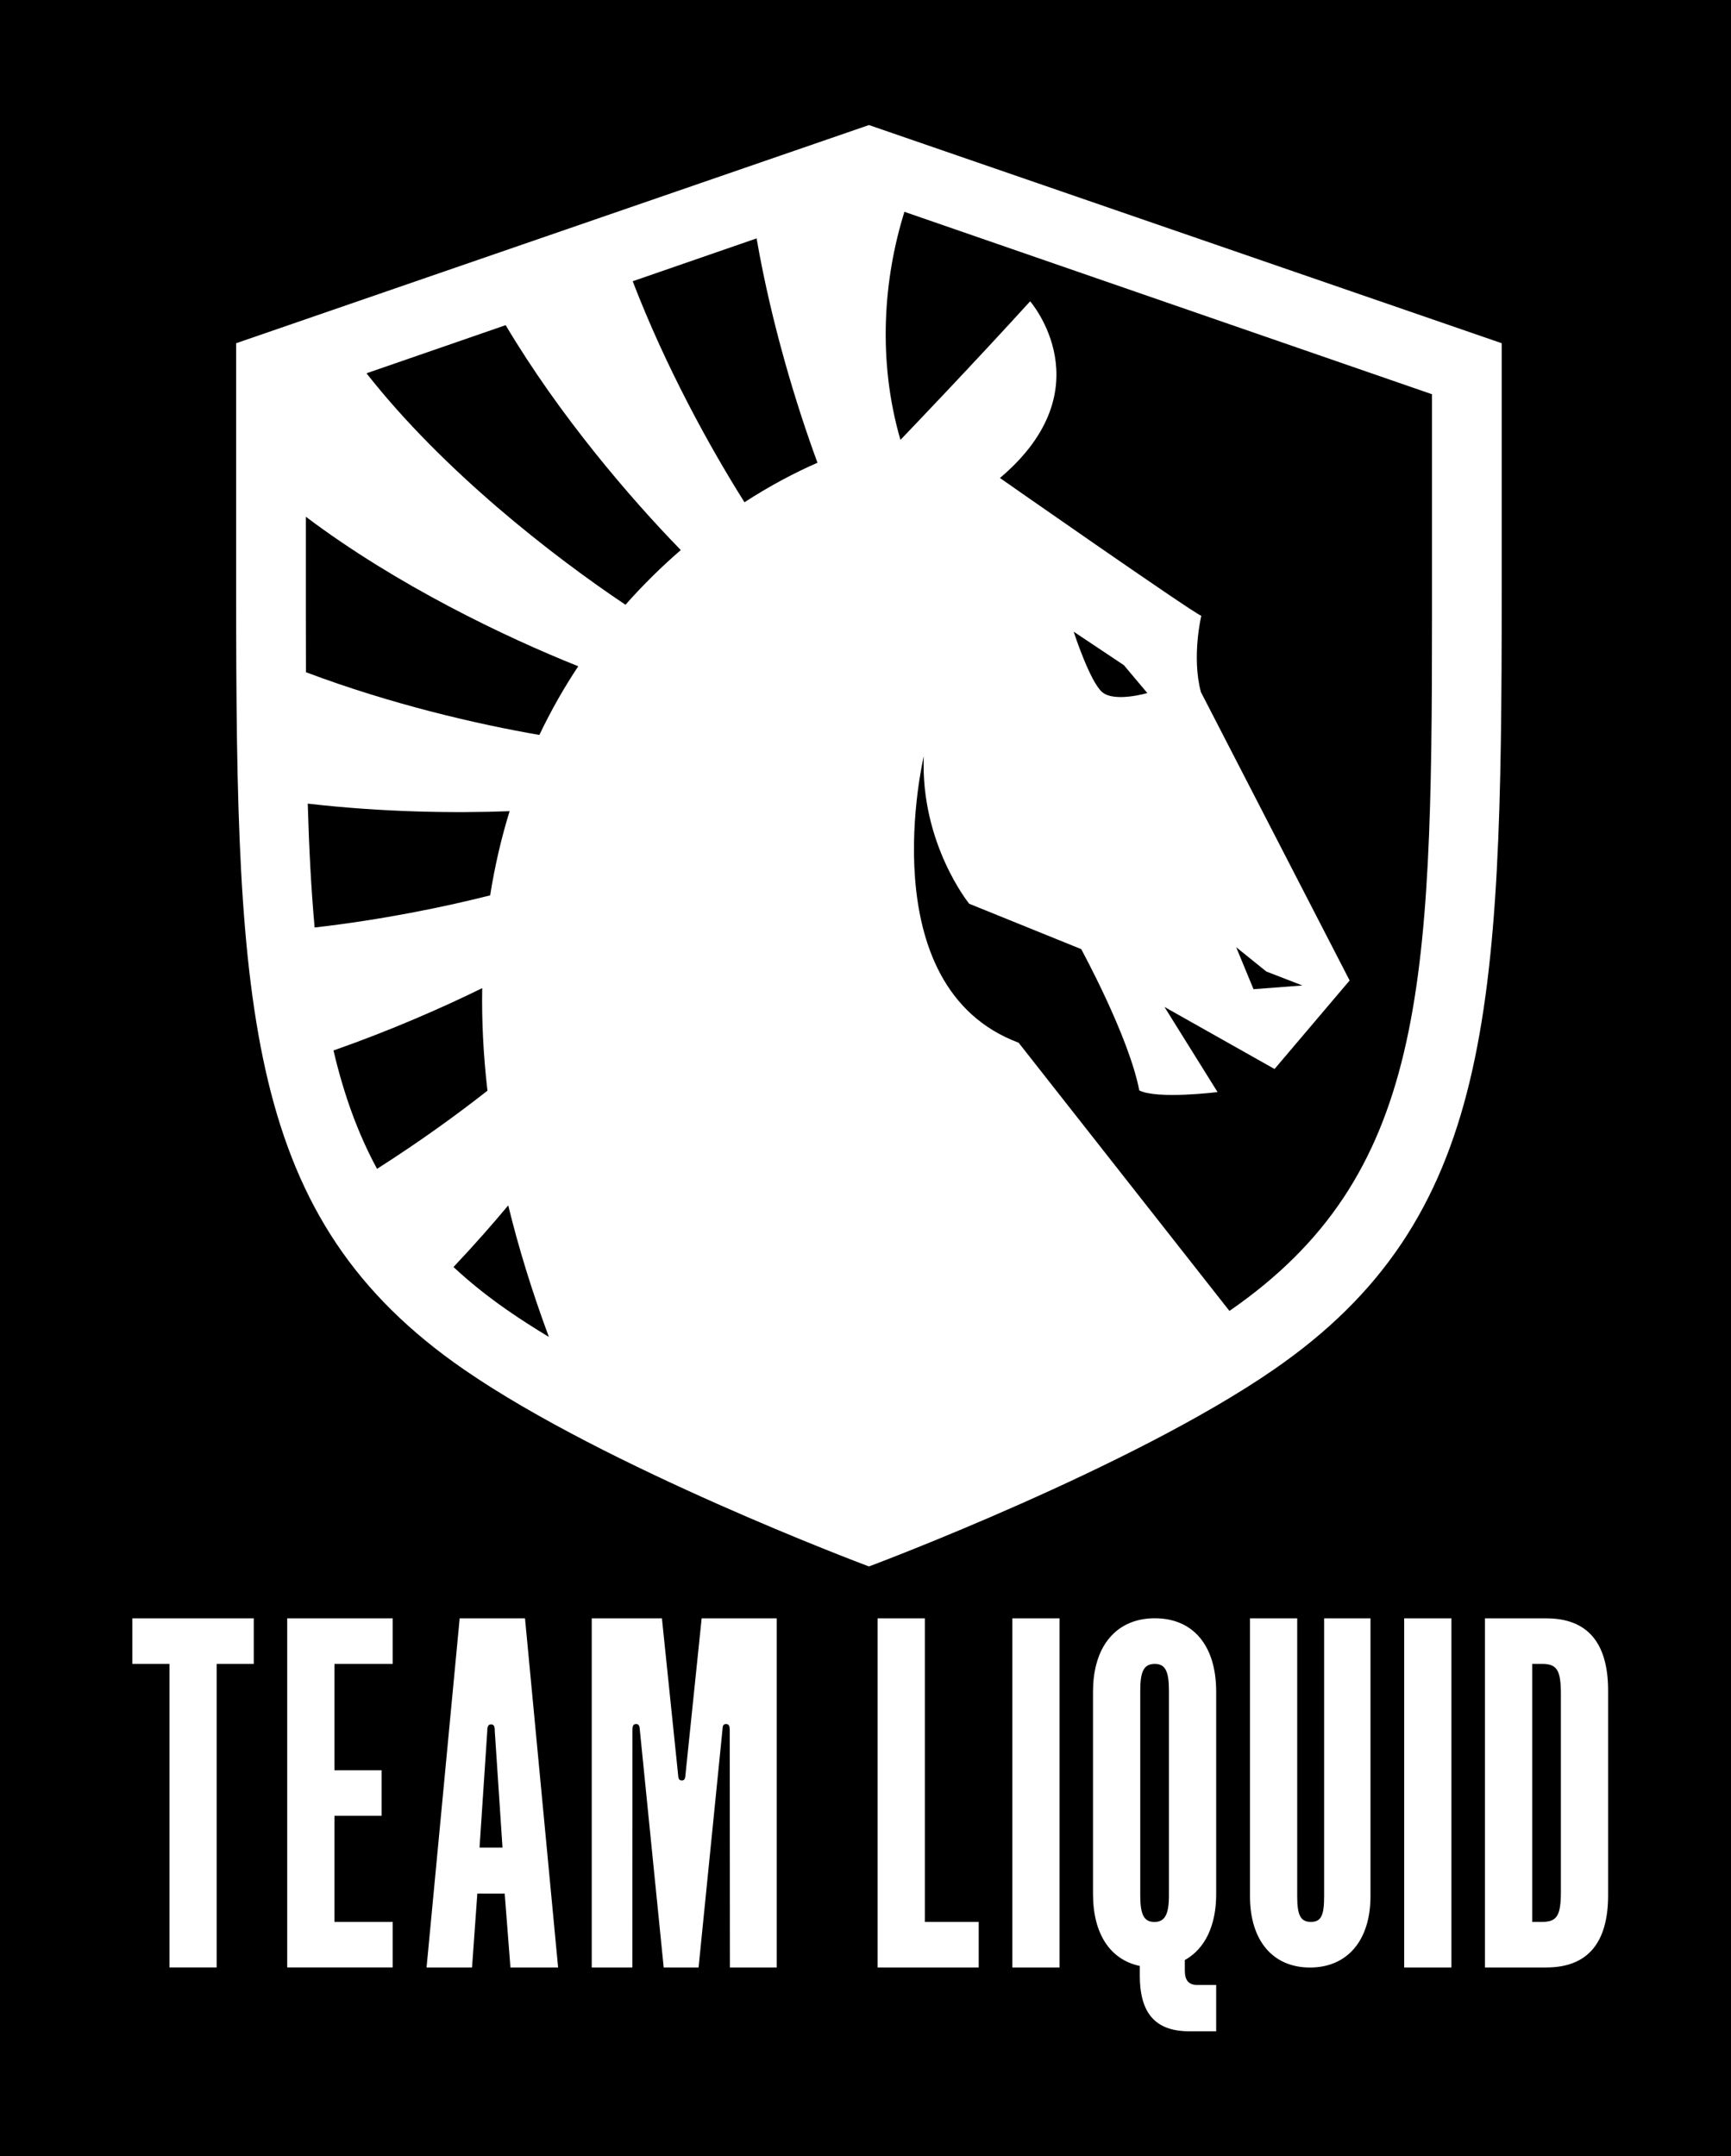 <?xml version="1.0" encoding="UTF-8"?> <svg xmlns="http://www.w3.org/2000/svg" id="Layer_1" data-name="Layer 1" viewBox="0 0 2050 2553"><defs><style> .cls-1 { fill: #000; stroke-width: 0px; } </style></defs><path class="cls-1" d="M1695.9,729.16v-262.38l-624.81-216c-24.54,78.56-32.28,175.1-4.71,270.02,11.18-11.61,86.21-90.01,153.61-164.05,0,0,89.87,103.09-35.77,209.2,0,0,223.97,156.53,238.43,163.21,0,0-11.61,48.69-.43,90.25l176.12,341.46-88.92,104.81-130.34-73.46,62.84,100.79s-71.03,8.81-92.68-1.94c-12.24-63.89-68.8-167.33-68.8-167.33l-132.64-53.71s-57.83-71.04-53.79-174.62c0,0-64.95,272.87,112.32,339.15l249.67,317.56c230.84-159.45,239.9-380.92,239.9-822.95h0Z"></path><path class="cls-1" d="M749.29,332.97c39.42,102.62,92.04,197.7,132.37,261.68,30.42-19.68,59.83-35.18,86.48-46.77-24.71-67.05-54.39-163.58-72.11-265.63l-146.73,50.73h-.01Z"></path><path class="cls-1" d="M434.03,441.96c91.11,116.01,221.07,216.76,306.72,274.06,21.15-23.95,43.2-45.49,65.49-64.75-59.86-61.52-143.54-158.92-207.4-266.28l-164.81,56.97h0Z"></path><polygon class="cls-1" points="1499.66 1150.25 1463.97 1121.45 1484.53 1171.19 1542.38 1166.78 1499.66 1150.25"></polygon><path class="cls-1" d="M362.22,729.16c0,22.83.03,45.05.11,66.73,100.54,37.93,203.49,61.7,276.44,74.27,13.86-29.09,29.35-56.17,46.04-81.31-86.28-34.48-215.1-96.01-322.59-177.04v117.35Z"></path><path class="cls-1" d="M603.55,960.41c-63.1,2.45-149.22,1.46-239.08-8.93,1.51,52.68,4.02,101.43,8.15,146.67,79.49-9.11,153.02-24.16,207.87-38.06,5.55-35.13,13.35-68.34,23.05-99.68h.01Z"></path><path class="cls-1" d="M571.07,1169.92c-46.43,22.86-107.93,49.91-176.12,73.82,12.15,51.86,28.8,98.17,51.57,140.15,50.97-32.42,95.94-65.14,130.76-92.56-4.91-42.44-6.87-82.9-6.21-121.41Z"></path><path class="cls-1" d="M537.06,1500.13c19.46,18.11,41.04,35.39,65.06,51.98,14.94,10.33,31.05,20.63,47.92,30.8-20.17-54.29-36.06-106.19-48.15-155.76-18.21,21.88-40.1,46.77-64.83,72.98h0Z"></path><path class="cls-1" d="M581.67,2041.61c-3.43-.04-4.56,2.3-4.63,8.28l-9.13,137.62h27.19l-9.13-137.51c.07-5.97-.99-8.35-4.29-8.39h-.01Z"></path><path class="cls-1" d="M1305.64,819.72c14.78,12.07,53.12.85,53.12.85l-27.76-33.01-59.45-39.64s19.28,59.73,34.08,71.81h.01Z"></path><path class="cls-1" d="M1826.06,1970h-11.5v305.51h11.5c17.78,0,22.48-7.19,22.48-35.94v-233.63c0-28.75-4.7-35.94-22.48-35.94h0Z"></path><path class="cls-1" d="M0,0v2553h2050V0H0ZM300.52,1970h-43.91v359.43h-55.94v-359.43h-43.91v-53.91h143.77v53.91h0ZM465.08,1970h-69.01v125.94h55.9v53.91h-55.9v125.66h69.01v53.91h-124.95v-413.34h124.95v53.91h0ZM604.5,2329.43l-6.8-87.46h-32.41l-6.27,87.46h-53.85l39.21-413.34h77.37l39.21,413.34h-56.46ZM919.84,2329.43h-55.41l-.21-279.79c.16-5.55-.72-8-3.6-8.4h-1.66c-1.47.22-2.41,1.12-2.97,2.86l-28.68,285.33h-41.3l-28.59-284.41c-.51-2.35-1.51-3.52-3.21-3.78h-1.66c-2.88.4-3.76,2.85-3.6,8.4l-.06,279.79h-48.1v-413.34h83.12s19.03,183.81,19.03,183.92l.49,4.71c.61,2.3,1.85,3.29,4.07,3.28,2.19,0,3.4-1.06,3.96-3.52l.39-3.73c0-.35,19.11-184.66,19.11-184.66h88.87v413.34h0ZM1029.09,1854.62l-3.21-1.19c-3.04-1.14-307-115.19-475.95-231.64-258.79-178.27-270.26-423.91-270.26-918.48v-296.95l749.43-258.3,749.35,258.3v296.95c0,494.57-11.48,740.21-270.27,918.48-168.94,116.45-472.83,230.5-475.88,231.64l-3.21,1.19ZM1159.06,2329.43h-119.72v-413.34h55.94v359.43h63.78v53.91ZM1254.84,2329.43h-55.94v-413.34h55.94v413.34ZM1440.3,2003.3v239.21c0,11.64-1.29,22.27-3.75,31.79-.02.07-.03.13-.05.2-.07.27-.14.55-.22.82-3.99,14.92-10.91,27.12-20.51,36.12-3.8,3.6-8.01,6.69-12.59,9.23v12.7c0,11.38,4.71,16.77,14.64,16.77h22.48v54.86h-31.89c-39.73,0-58.55-20.97-58.55-65.9v-11.45c-35.02-7.34-55.42-37.93-55.42-85.15v-239.64c0-11.64,1.29-22.27,3.75-31.79.02-.07.03-.13.05-.2.07-.27.14-.55.22-.82,3.99-14.92,10.91-27.12,20.51-36.12,12.33-11.67,28.87-17.93,48.66-17.93,45.48,0,72.67,32.35,72.67,86.86v.44ZM1623.04,2245.04c0,52.72-27.71,84.47-71.62,84.47s-71.1-31.75-71.1-84.47v-328.95h55.94v328.86c0,22.16,3.66,30.55,16.21,30.55s15.68-8.39,15.68-30.55v-328.86h54.89v328.95h0ZM1718.89,2329.43h-55.94v-413.34h55.94v413.34ZM1904.48,2243.77c0,56.91-24.57,85.66-73.19,85.66h-72.67v-413.34h72.67c48.62,0,73.19,28.75,73.19,85.66v242.01h0Z"></path><path class="cls-1" d="M1367.63,1970.02c-13.07,0-17.25,8.99-17.25,31.75v242.04c0,22.76,4.18,31.75,16.73,31.75s17.25-8.99,17.25-31.75v-242.04c0-22.76-4.18-31.75-16.73-31.75Z"></path></svg> 